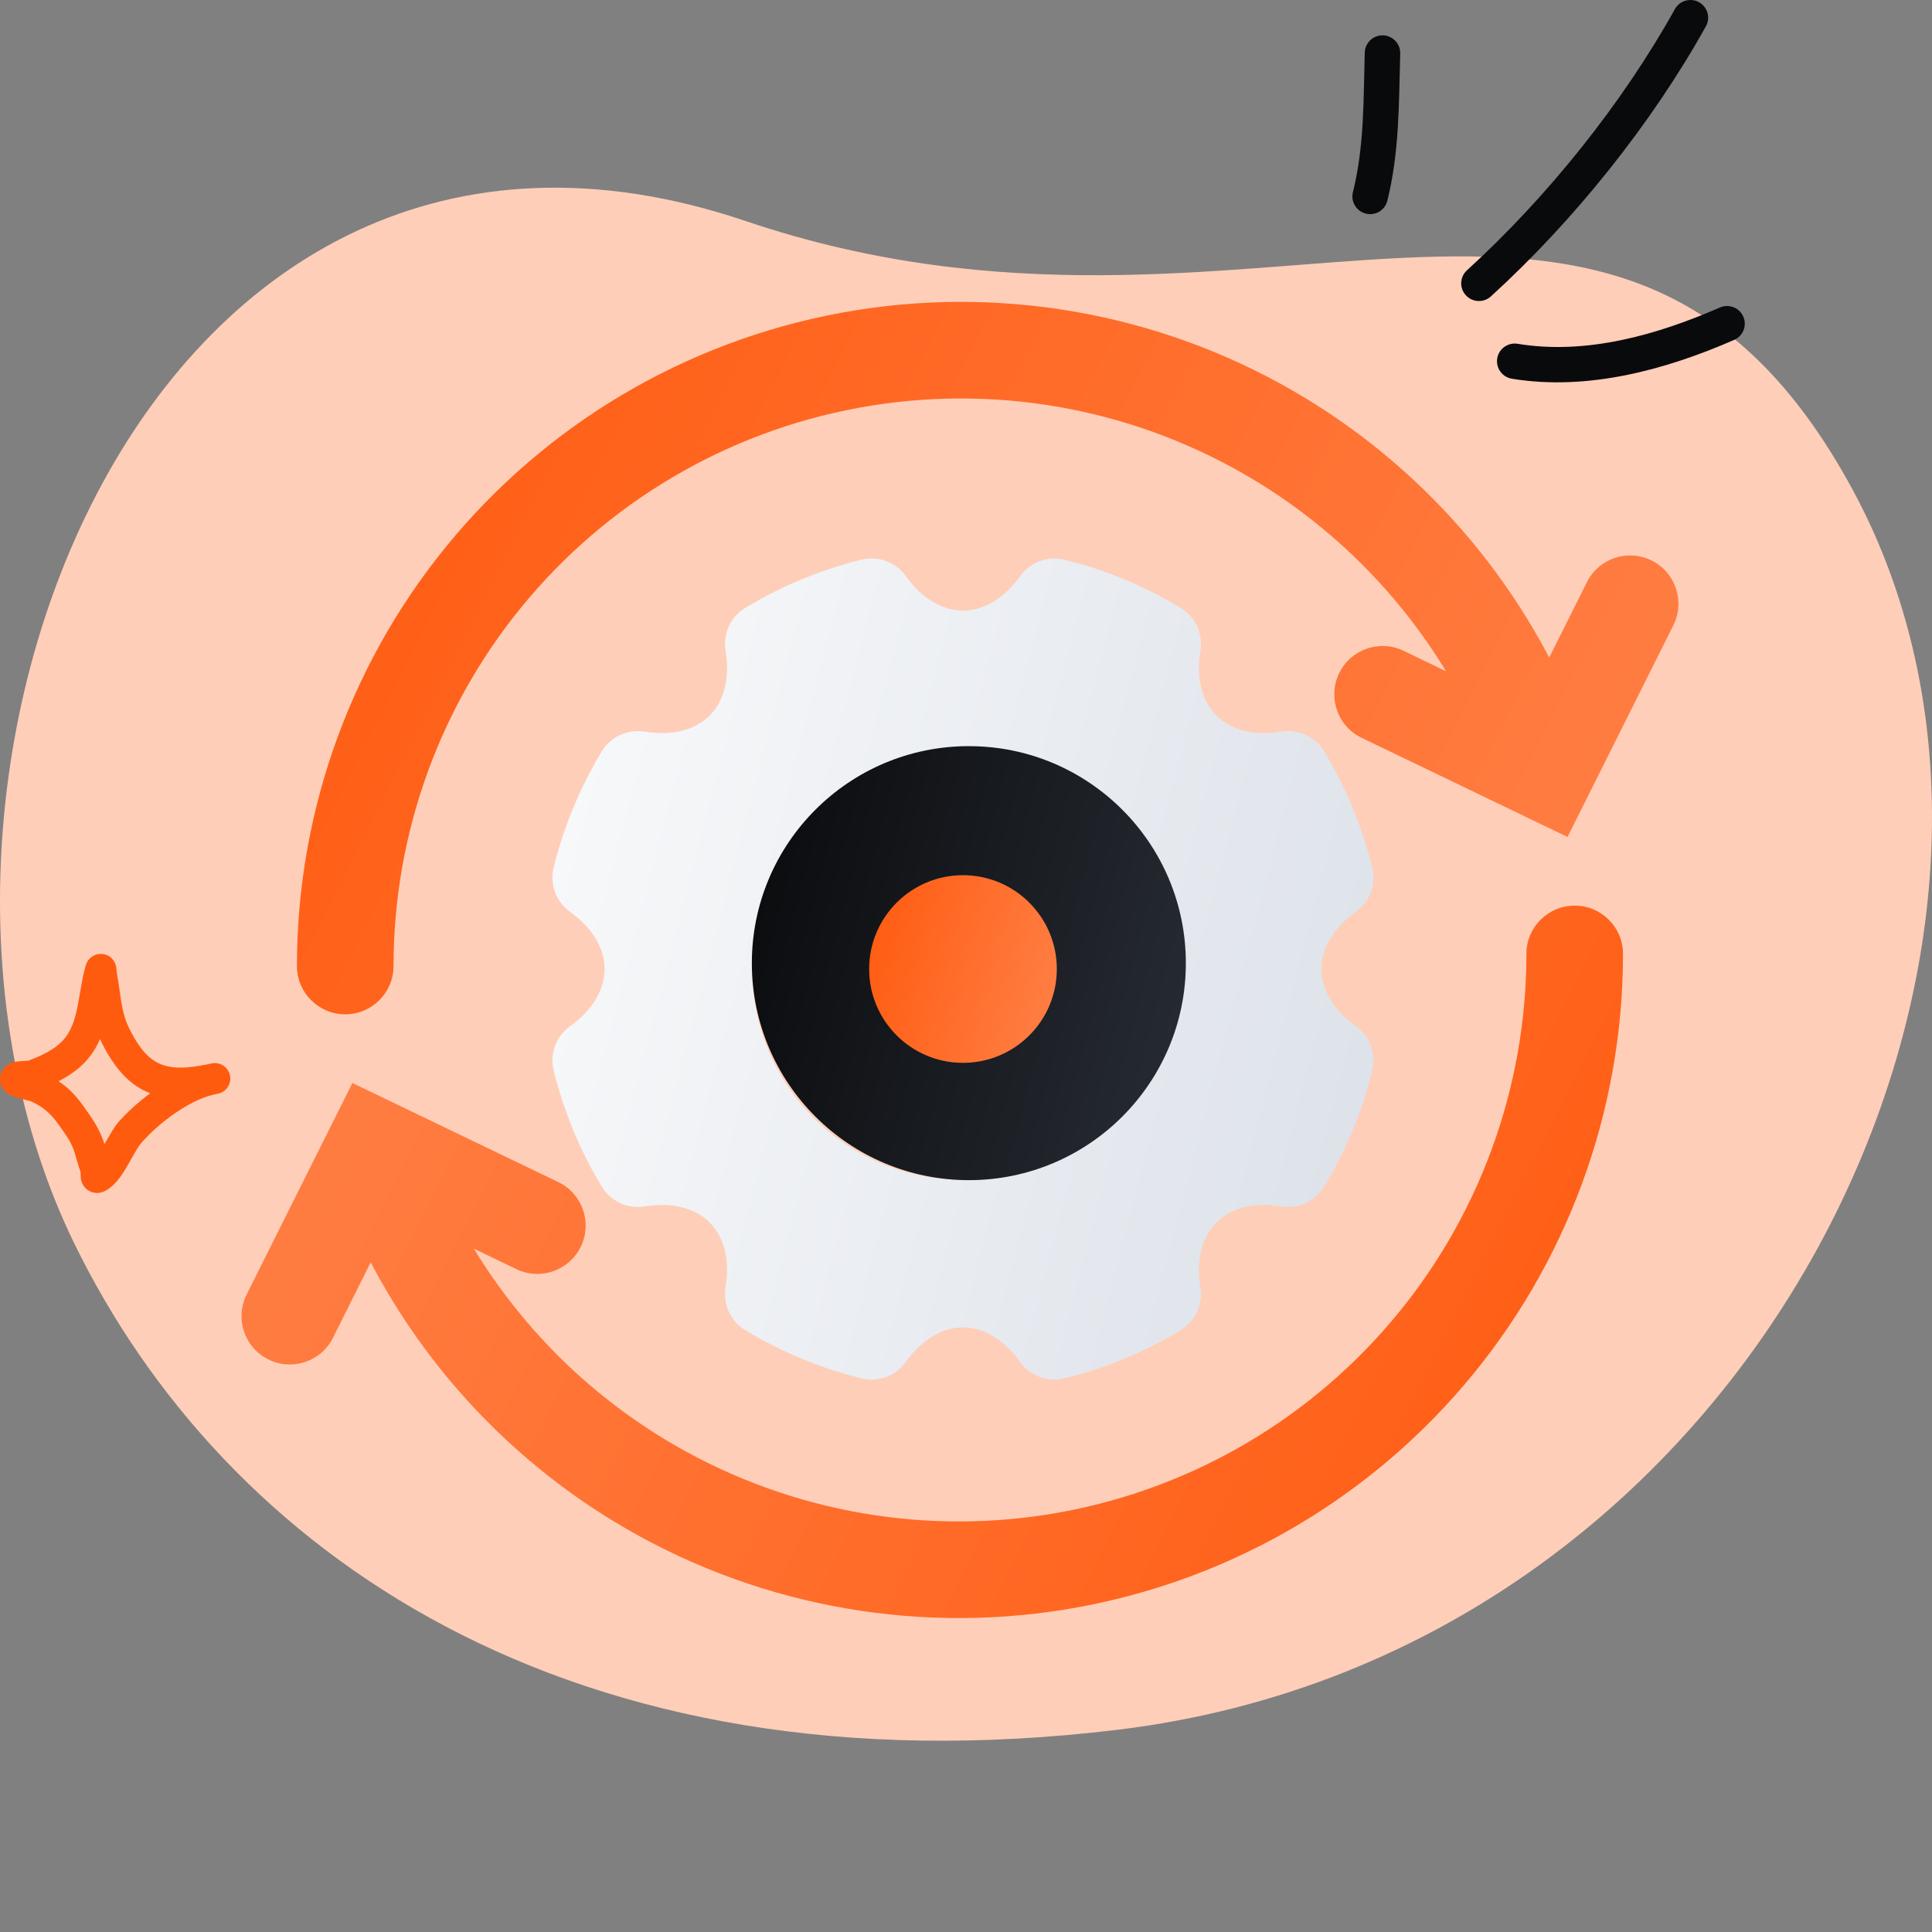 <svg width="160" height="160" viewBox="0 0 160 160" fill="none" xmlns="http://www.w3.org/2000/svg">
<rect x="0" y="0" width="160" height="160" fill="#808080" stroke="none"/>
<path d="M153.435 40.569C133.997 4.651 104.208 32.664 61.759 18.308C12.096 1.517 -12.297 65.141 6.14 102.954C18.563 128.422 47.067 148.767 92.571 143.25C145.722 136.802 173.573 77.778 153.435 40.569Z" fill="#FFCEB8"/>
<path fill-rule="evenodd" clip-rule="evenodd" d="M114.896 16.618C115.905 12.526 115.839 8.586 115.96 4.436C115.983 3.626 115.345 2.952 114.534 2.927C113.723 2.903 113.047 3.543 113.023 4.353C112.908 8.288 113.001 12.033 112.043 15.92C111.849 16.706 112.331 17.502 113.119 17.692C113.906 17.887 114.702 17.404 114.896 16.618Z" fill="#090A0C"/>
<path fill-rule="evenodd" clip-rule="evenodd" d="M123.47 24.547C130.317 18.307 136.768 10.28 141.277 2.175C141.67 1.467 141.414 0.574 140.705 0.183C139.996 -0.207 139.101 0.046 138.708 0.754C134.347 8.591 128.108 16.354 121.488 22.384C120.889 22.93 120.848 23.858 121.395 24.454C121.942 25.049 122.871 25.093 123.47 24.547Z" fill="#090A0C"/>
<path fill-rule="evenodd" clip-rule="evenodd" d="M125.204 31.363C131.467 32.393 137.921 30.635 143.615 28.15C144.358 27.823 144.697 26.959 144.372 26.221C144.047 25.479 143.18 25.142 142.437 25.465C137.251 27.73 131.386 29.41 125.683 28.472C124.883 28.34 124.126 28.882 123.994 29.678C123.862 30.474 124.405 31.231 125.204 31.363Z" fill="#090A0C"/>
<path fill-rule="evenodd" clip-rule="evenodd" d="M2.312 87.845C3.204 87.527 4.143 87.104 4.867 86.493C5.727 85.766 6.077 84.83 6.312 83.845C6.613 82.58 6.734 81.232 7.099 79.964C7.235 79.494 7.495 79.316 7.607 79.237C7.889 79.037 8.175 78.984 8.444 79.004C8.762 79.027 9.199 79.147 9.487 79.681C9.528 79.758 9.581 79.874 9.617 80.034C9.643 80.15 9.66 80.516 9.688 80.667C9.757 81.038 9.815 81.409 9.87 81.783C10.051 83.025 10.155 84.08 10.726 85.222C11.502 86.771 12.28 87.719 13.334 88.139C14.353 88.545 15.572 88.469 17.129 88.15C17.277 88.115 17.424 88.084 17.569 88.059C18.256 87.939 18.912 88.389 19.047 89.073C19.182 89.757 18.745 90.423 18.065 90.573C17.923 90.605 17.783 90.634 17.645 90.661C15.54 91.182 13.104 93.042 11.688 94.67C11.252 95.172 10.613 96.575 9.961 97.47C9.48 98.131 8.94 98.566 8.486 98.72C8.182 98.823 7.926 98.808 7.714 98.755C7.406 98.679 7.151 98.513 6.955 98.248C6.848 98.103 6.749 97.908 6.702 97.66C6.68 97.54 6.677 97.237 6.678 97.1C6.545 96.643 6.382 96.197 6.264 95.736C5.981 94.636 5.427 93.939 4.769 93.02C4.153 92.159 3.491 91.618 2.522 91.186C2.396 91.155 1.378 90.906 1.018 90.763C0.493 90.553 0.243 90.202 0.152 90.013C-0.002 89.692 -0.018 89.411 0.013 89.177C0.059 88.832 0.213 88.537 0.488 88.299C0.658 88.15 0.913 88.006 1.253 87.936C1.516 87.881 2.214 87.85 2.312 87.845ZM8.283 86.052C8.33 86.157 8.381 86.263 8.434 86.37C9.57 88.639 10.841 89.906 12.385 90.521L12.437 90.541C11.404 91.308 10.469 92.165 9.754 92.987C9.459 93.326 9.07 94.029 8.649 94.75C8.266 93.506 7.641 92.627 6.854 91.528C6.253 90.688 5.623 90.056 4.85 89.542C5.45 89.233 6.023 88.872 6.522 88.451C7.353 87.749 7.902 86.936 8.283 86.052Z" fill="#FF5B0F"/>
<path d="M88.163 46.352C91.595 47.202 94.825 48.557 97.77 50.335C98.993 51.073 99.644 52.482 99.412 53.892C99.015 56.298 99.613 58.138 100.738 59.263C101.862 60.387 103.702 60.985 106.108 60.589C107.518 60.356 108.927 61.007 109.665 62.23C111.443 65.175 112.799 68.405 113.647 71.837C113.991 73.224 113.454 74.681 112.292 75.514C110.31 76.935 109.431 78.659 109.431 80.25C109.431 81.841 110.31 83.565 112.292 84.986C113.454 85.819 113.991 87.276 113.647 88.663C112.799 92.095 111.442 95.325 109.665 98.27C108.927 99.494 107.517 100.144 106.108 99.911C103.702 99.515 101.862 100.113 100.738 101.238C99.613 102.362 99.015 104.202 99.412 106.608C99.644 108.018 98.993 109.427 97.77 110.165C94.825 111.943 91.595 113.298 88.163 114.148C86.776 114.491 85.319 113.954 84.486 112.792C83.065 110.809 81.341 109.931 79.75 109.931C78.159 109.931 76.435 110.809 75.014 112.792C74.181 113.954 72.724 114.491 71.337 114.148C67.905 113.298 64.675 111.943 61.73 110.165C60.506 109.427 59.856 108.018 60.089 106.608C60.485 104.202 59.887 102.362 58.762 101.238C57.638 100.113 55.798 99.515 53.392 99.911C51.983 100.144 50.573 99.494 49.835 98.27C48.057 95.325 46.702 92.095 45.852 88.663C45.509 87.276 46.046 85.819 47.208 84.986C49.191 83.565 50.069 81.841 50.069 80.25C50.069 78.659 49.191 76.935 47.208 75.514C46.046 74.681 45.509 73.224 45.852 71.837C46.702 68.405 48.057 65.175 49.835 62.23C50.573 61.007 51.982 60.356 53.392 60.589C55.798 60.985 57.638 60.387 58.763 59.263C59.887 58.138 60.485 56.298 60.089 53.892C59.856 52.482 60.506 51.073 61.73 50.335C64.675 48.557 67.905 47.202 71.337 46.352C72.724 46.009 74.181 46.546 75.014 47.708C76.435 49.691 78.159 50.569 79.75 50.569C81.341 50.569 83.065 49.691 84.486 47.708C85.319 46.546 86.776 46.009 88.163 46.352ZM79.75 62.79C70.108 62.79 62.291 70.607 62.291 80.25C62.291 89.892 70.108 97.709 79.75 97.709C89.393 97.709 97.21 89.892 97.21 80.25C97.21 70.607 89.393 62.79 79.75 62.79ZM79.75 69.774C85.536 69.774 90.226 74.464 90.226 80.25C90.226 86.035 85.536 90.725 79.75 90.725C73.965 90.725 69.275 86.035 69.275 80.25C69.275 74.464 73.965 69.774 79.75 69.774Z" fill="url(#paint0_linear_113_6254)"/>
<circle cx="80.236" cy="79.764" r="17.971" fill="url(#paint1_linear_113_6254)"/>
<circle cx="79.75" cy="80.25" r="7.771" fill="url(#paint2_linear_113_6254)"/>
<path fill-rule="evenodd" clip-rule="evenodd" d="M103.97 39.818C94.423 34.025 83.125 31.821 72.101 33.601C61.077 35.38 51.046 41.026 43.806 49.529C36.566 58.031 32.59 68.833 32.59 80C32.59 82.209 30.799 84 28.59 84C26.381 84 24.59 82.209 24.59 80C24.59 66.932 29.243 54.291 37.715 44.342C46.187 34.393 57.925 27.785 70.826 25.703C83.727 23.621 96.948 26.2 108.12 32.979C116.723 38.198 123.678 45.645 128.299 54.458L131.423 48.211C132.41 46.235 134.813 45.434 136.789 46.422C138.765 47.41 139.566 49.813 138.578 51.789L129.816 69.314L112.765 61.104C110.775 60.146 109.938 57.755 110.896 55.765C111.855 53.774 114.245 52.938 116.235 53.896L119.754 55.59C115.861 49.186 110.465 43.759 103.97 39.818Z" fill="url(#paint3_linear_113_6254)"/>
<path fill-rule="evenodd" clip-rule="evenodd" d="M130.41 75C132.619 75 134.41 76.791 134.41 79C134.41 92.068 129.757 104.709 121.285 114.658C112.813 124.607 101.075 131.215 88.174 133.297C75.273 135.38 62.052 132.8 50.88 126.021C42.277 120.802 35.322 113.355 30.701 104.542L27.578 110.789C26.59 112.765 24.187 113.566 22.211 112.578C20.235 111.59 19.434 109.187 20.422 107.211L29.184 89.687L46.235 97.896C48.226 98.855 49.062 101.245 48.104 103.235C47.145 105.226 44.755 106.062 42.765 105.104L39.246 103.41C43.139 109.815 48.535 115.241 55.03 119.182C64.577 124.975 75.875 127.179 86.899 125.4C97.924 123.62 107.954 117.974 115.194 109.471C122.434 100.969 126.41 90.167 126.41 79C126.41 76.791 128.201 75 130.41 75Z" fill="url(#paint4_linear_113_6254)"/>
<defs>
<linearGradient id="paint0_linear_113_6254" x1="45.75" y1="46.25" x2="126.775" y2="67.411" gradientUnits="userSpaceOnUse">
<stop stop-color="#F9FAFB"/>
<stop offset="1" stop-color="#DBE0E8"/>
</linearGradient>
<linearGradient id="paint1_linear_113_6254" x1="62.264" y1="61.793" x2="105.092" y2="72.978" gradientUnits="userSpaceOnUse">
<stop stop-color="#090A0C"/>
<stop offset="1" stop-color="#282D35"/>
</linearGradient>
<linearGradient id="paint2_linear_113_6254" x1="71.978" y1="72.478" x2="90.499" y2="77.315" gradientUnits="userSpaceOnUse">
<stop stop-color="#FF5A0F"/>
<stop offset="1" stop-color="#FF8148"/>
<stop offset="1" stop-color="#FF8148"/>
</linearGradient>
<linearGradient id="paint3_linear_113_6254" x1="24.59" y1="25" x2="140.489" y2="83.695" gradientUnits="userSpaceOnUse">
<stop stop-color="#FF5A0F"/>
<stop offset="1" stop-color="#FF8148"/>
<stop offset="1" stop-color="#FF8148"/>
</linearGradient>
<linearGradient id="paint4_linear_113_6254" x1="19.999" y1="75" x2="135.898" y2="133.696" gradientUnits="userSpaceOnUse">
<stop stop-color="#FF8148"/>
<stop offset="1" stop-color="#FF5A0F"/>
</linearGradient>
</defs>
</svg>
